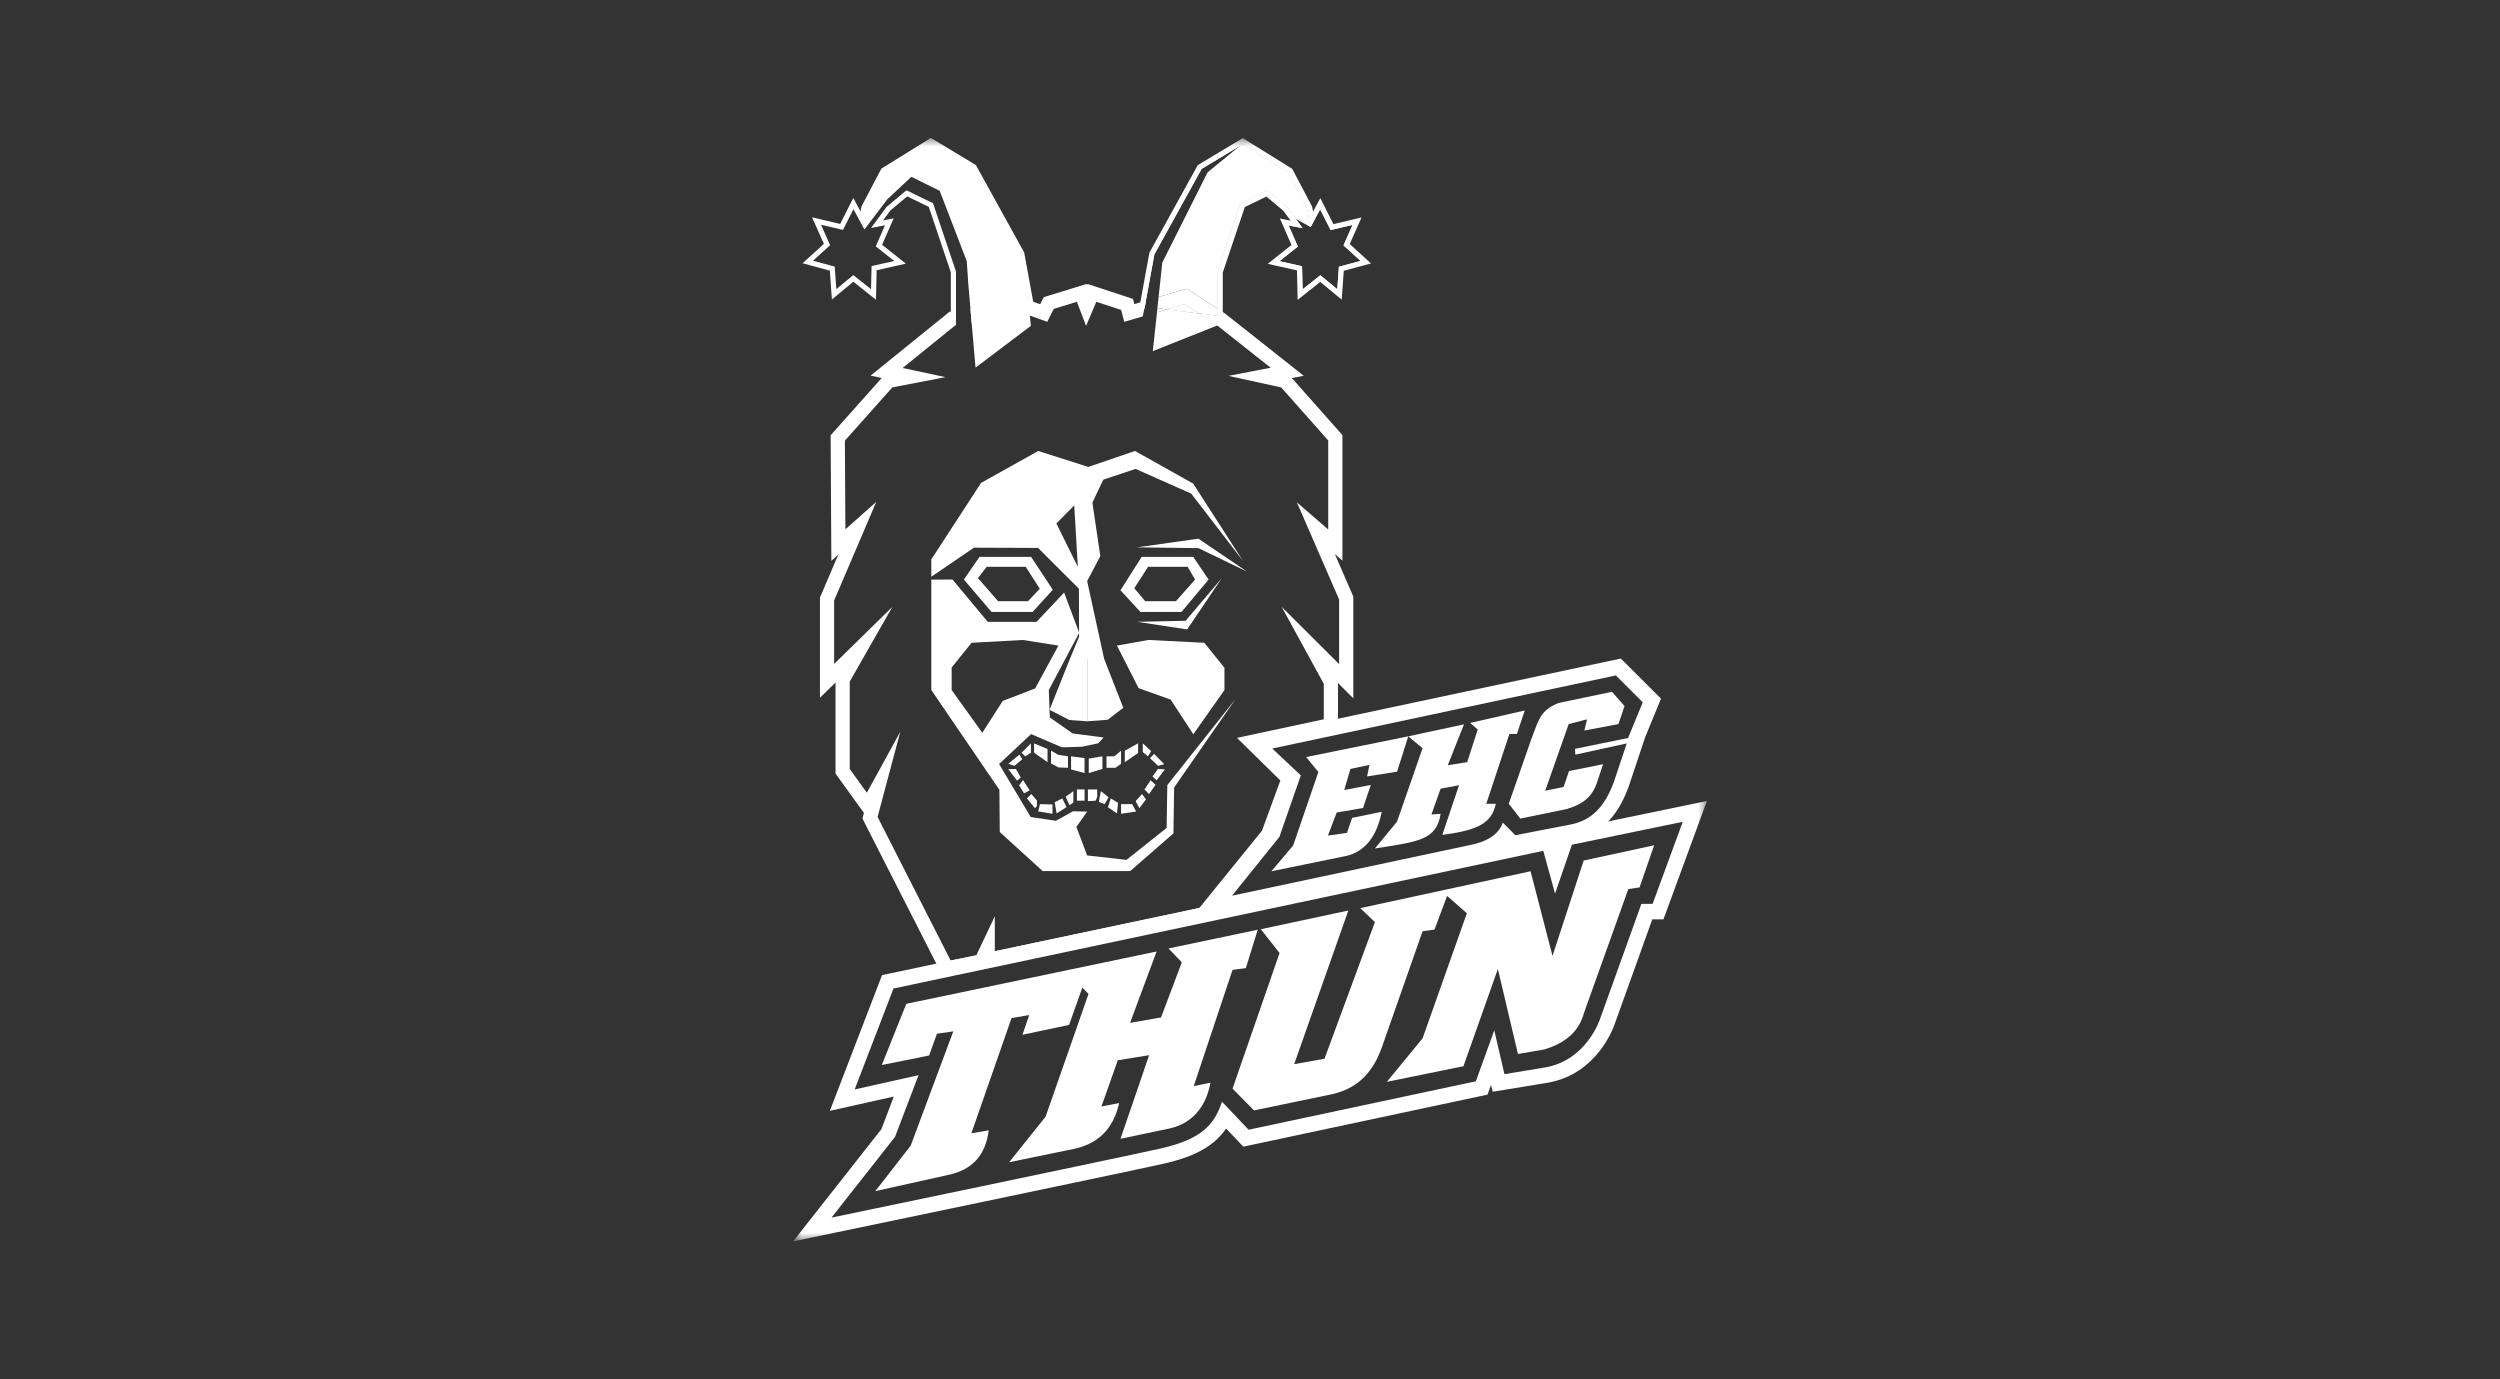 <svg width="145" height="80" viewBox="0 0 145 80" fill="none" xmlns="http://www.w3.org/2000/svg">
<rect x="0" y="0" width="145" height="80" fill="#333333" stroke="none"/>
<mask id="mask0_598_4116" style="mask-type:luminance" maskUnits="userSpaceOnUse" x="46" y="8" width="53" height="64">
<path d="M99 8H46V72H99V8Z" fill="white"/>
</mask>
<g mask="url(#mask0_598_4116)">
<path d="M66.301 17.488L66.14 17.535L65.791 17.638L65.713 17.336L65.285 17.195L63.843 16.722L63.121 16.486H63.033L62.955 16.49L62.216 16.718L60.873 17.132L60.537 17.235L60.38 17.55L60.331 17.645L60.032 17.538L59.923 17.499L59.845 17.47L59.647 17.496L59.635 17.497L59.619 17.5L56.286 17.93L56.357 18.75L59.73 18.314L59.754 18.311L60.741 18.666L61.116 17.917L62.459 17.503L62.993 18.903L63.585 17.503L65.027 17.977L65.205 18.666L66.281 18.351L66.367 17.928L66.396 17.781L66.426 17.634L66.461 17.441L66.301 17.488ZM78.425 34.447L77.421 32.135L77.861 32.517V25.236L77.654 25.003L74.929 21.928L75.616 21.795L74.211 20.683L71.07 18.199L71.039 18.175L71.007 18.154L70.921 18.099L70.771 18.002L70.727 17.974L70.622 17.905V18.163L70.617 18.314L69.526 18.176L70.558 18.844L70.6 18.877V18.877L70.605 18.881L73.698 21.328L71.249 21.801L74.311 22.471L77.037 25.547V30.712L75.219 29.135L77.669 34.773V38.519L74.336 35.197L76.78 39.663V41.718L71.743 42.797L74.261 45.267L73.195 48.18L69.55 52.675L57.699 55.173V53.148L56.618 55.425L55.136 55.706L50.899 47.381L52.217 42.443L50.277 45.977L49.285 44.602V39.53L51.758 35.197L48.38 38.51V34.828L50.825 29.106L49.032 30.702L49.003 25.557L51.758 22.467L54.84 21.875L52.351 21.343L55.403 18.873L55.443 18.868L55.447 18.455V18.038L55.147 18.077L55.065 18.088L54.884 18.234L51.832 20.704L50.494 21.787L51.139 21.924L48.387 25.01L48.177 25.246L48.179 25.562L48.208 30.707L48.219 32.529L48.619 32.173L47.623 34.505L47.557 34.66V40.47L48.461 39.584V44.867L48.616 45.083L49.608 46.457L50.108 47.15L50.103 47.17L50.022 47.473L50.164 47.754L54.401 56.079L54.681 56.629L55.29 56.514L56.771 56.233L57.182 56.155L57.2 56.12L57.869 55.979L69.721 53.48L70.007 53.419L70.191 53.192L73.835 48.697L73.922 48.591L73.969 48.462L75.035 45.549L75.218 45.052L74.839 44.681L73.411 43.281L76.953 42.522L77.604 42.383V39.617L78.492 40.502V34.603L78.425 34.447Z" fill="white"/>
<path d="M97.6 47.663L95.852 52.424H95.2L92.8 59.107C92.8 59.107 92.03 61.502 89.6 61.916L87.259 62.301L86.667 59.758L85.6 62.715L72.419 65.524C72.419 65.524 71.308 64.354 70.875 63.898C70.43 65.258 69.66 66.086 67.289 66.618C64.919 67.151 48.228 70.621 48.228 70.621L51.912 65.938L53.275 62.36L49.571 63.188L51.823 57.333L89.511 49.348L90.193 51.832L91.171 48.993L97.6 47.663ZM99 46.456L97.418 46.784L90.988 48.115L90.487 48.218L90.321 48.702L90.29 48.79L90.154 48.295L89.325 48.471L51.636 56.455L51.159 56.556L50.984 57.011L48.732 62.867L48.131 64.429L49.768 64.063L51.841 63.6L51.121 65.492L47.521 70.067L46 72L48.411 71.499C48.578 71.464 65.137 68.022 67.487 67.494C69.29 67.089 70.41 66.479 71.115 65.455L71.767 66.141L72.114 66.507L72.607 66.401L85.788 63.592L86.277 63.488L86.446 63.019L86.481 62.921L86.575 63.322L87.406 63.186L89.746 62.801L89.749 62.801L89.752 62.801C92.592 62.317 93.556 59.675 93.65 59.401L95.833 53.321H96.48L96.696 52.732L98.444 47.971L99 46.457L99 46.456Z" fill="white"/>
<path d="M93.719 39.175L95.28 40.733L94.43 42.803L91.349 43.433L91.369 43.769L94.351 43.118L93.601 45.365C93.065 46.807 92.3 47.599 91.053 47.83L87.892 48.441L87.161 47.712C86.933 48.374 86.292 48.827 85.166 49.033L71.458 51.95L74.204 48.54L75.448 44.971L73.789 43.414L93.719 39.175ZM94.01 38.196L93.532 38.298L73.602 42.536L71.923 42.893L73.173 44.067L74.408 45.226L73.406 48.099L70.757 51.389L69.176 53.353L71.646 52.828L85.341 49.913C86.16 49.761 86.804 49.485 87.27 49.088L87.594 49.413L88.063 49.322L91.221 48.711C92.757 48.425 93.781 47.461 94.443 45.678L94.449 45.663L94.454 45.649L95.204 43.402L95.415 42.77L96.112 41.072L96.338 40.52L95.915 40.098L94.355 38.541L94.01 38.196Z" fill="white"/>
<path d="M68.7 17.642L69.525 18.176L67.674 17.942L68.7 17.642Z" fill="white"/>
<path d="M79.219 15.205L77.798 15.589L77.692 17.079L76.578 16.158L75.408 17.088L75.372 15.563L73.87 15.225L75.091 14.254L74.49 12.876L75.183 13.011L75.203 13.015L74.544 12.118L73.475 11.223L73.467 11.227L72.078 11.903L70.772 15.783V18.333L70.735 18.329L70.618 18.314L70.623 18.163V15.759L71.956 11.796L73.497 11.047L74.655 12.015L75.49 13.151L75.551 13.235L74.741 13.077L75.275 14.299L74.207 15.147L75.519 15.443L75.551 16.784L76.58 15.966L77.563 16.779L77.657 15.472L78.916 15.133L77.924 14.231L78.452 13.043L77.177 13.343L76.57 12.141L76.016 13.174L75.996 13.063L75.82 12.087L74.723 10.002L72.079 8.36L71.927 8.452L69.694 9.795L66.954 14.755L66.462 17.441L66.427 17.634L66.397 17.781L66.252 17.763L66.302 17.488L66.811 14.705L69.582 9.687L72.08 8.185L72.178 8.246L74.793 9.869L74.837 9.896L75.963 12.037L76.02 12.357L76.061 12.58L76.087 12.724L76.575 11.817L77.259 13.171L78.712 12.828L78.104 14.193L79.219 15.205Z" fill="white"/>
<path d="M56.288 17.93L56.358 18.75L56.581 21.322L59.791 18.9L59.731 18.314L59.691 17.919L59.636 17.497L59.273 14.677L56.502 9.649L53.955 8.126L51.303 9.694L50.137 11.794L50.055 13.164L50.137 13.309L51.466 11.557L52.858 10.255L54.503 11.069L56.073 15.15L56.16 16.46L56.288 17.93Z" fill="white"/>
<path d="M70.602 18.877V18.877L66.863 20.366L67.106 18.11L67.139 18.101L67.678 17.942L69.529 18.176L70.561 18.844L70.602 18.877Z" fill="white"/>
<path d="M70.623 17.905V18.163L70.619 18.314L69.528 18.176L68.703 17.642L67.677 17.942L67.159 17.877L67.131 17.873L67.2 17.224L67.223 17.218L68.471 16.852L68.834 16.746L69.151 16.952L70.623 17.905Z" fill="white"/>
<path d="M67.677 17.942L67.138 18.102L67.106 18.111L67.131 17.873L67.159 17.877L67.677 17.942Z" fill="white"/>
<path d="M68.7 17.642L69.525 18.176L67.674 17.942L68.7 17.642Z" fill="white"/>
<path d="M76.015 13.174L75.148 12.687L75.489 13.151L74.654 12.015L73.496 11.047L71.955 11.796L70.622 15.759V17.905L69.15 16.952L68.833 16.746L68.47 16.852L67.222 17.218L67.199 17.224L67.414 15.229L70.041 9.994L71.926 8.452L72.079 8.36L74.723 10.002L75.819 12.087L76.015 13.174Z" fill="white"/>
<path d="M74.654 12.015L75.489 13.151L75.247 13.088L75.183 13.011L74.566 12.282L73.466 11.227L73.433 11.195L71.951 11.883L70.684 15.816L70.728 17.974L70.735 18.329L70.743 18.721L70.601 18.876V18.877L70.559 18.844L69.527 18.176L70.618 18.314L70.622 18.163V15.759L71.956 11.796L73.496 11.047L74.654 12.015Z" fill="white"/>
<path d="M76.075 12.469L76.06 12.58L75.995 13.063L75.819 12.087L74.722 10.002L72.078 8.36L71.926 8.452L72.177 8.246L72.233 8.2L74.732 9.748L74.792 9.869L76.019 12.357L76.075 12.469Z" fill="white"/>
<path d="M67.704 45.535L67.665 48.02L65.334 49.873L63.055 49.616L62.43 47.961L63.055 47.073L62.233 47.054L61.245 47.605L59.783 47.389L57.946 44.313L59.804 42.578L61.601 43.347L62.767 43.308L63.694 43.111L64.01 42.776L62.213 42.539L60.89 41.613L60.83 40.023L62.593 36.703L61.719 34.367L60.12 36.067H57.29L55.245 33.613L54.016 33.618V40.023L57.966 45.812L57.986 48.257L60.475 50.523H65.551L68.06 48.335L68.099 45.674L71.674 40.528L67.704 45.535ZM55.196 40.023V38.715L56.352 37.281L59.33 37.118L61.388 37.444L60.04 39.928L58.159 40.653L56.974 42.501L55.196 40.023Z" fill="white"/>
<path d="M69.205 28.049L65.828 26.156L63.121 27.082L60.218 26.156L56.9 28.009L54.016 32.445V33.452L56.489 31.765L60.208 31.78L62.578 34.145L62.588 36.926L62.055 38.213H64.04L63.055 33.703L63.818 32.254L63.359 29.149L63.995 27.818L65.863 27.197L69.092 28.631L72.094 32.535L69.205 28.049ZM61.27 30.362L62.306 29.311L62.514 32.875L61.27 30.362Z" fill="white"/>
<path d="M72.322 33.151L69.507 31.243L65.951 31.746L69.507 31.791L72.322 33.151Z" fill="white"/>
<path d="M70.865 33.532L68.766 36.005L65.951 36.064L68.855 36.507L70.865 33.532Z" fill="white"/>
<path d="M64.781 37.444L66.603 37.118L69.848 37.281L71.018 38.73V40.023L69.211 42.59L67.9 40.578L66.04 39.913L64.781 37.444Z" fill="white"/>
<path d="M63.055 37.237L62.055 38.213L60.873 41.171L62.025 41.761L63.055 41.835V37.237Z" fill="white"/>
<path d="M63.055 37.237L64.04 38.213L65.151 41.052L64.248 41.746L63.055 41.835V37.237Z" fill="white"/>
<path d="M59.938 17.571L59.925 17.499L59.412 14.692L59.403 14.644L59.379 14.601L56.639 9.641L56.6 9.57L56.531 9.529L54.146 8.094L53.989 8L53.833 8.096L51.189 9.738L51.12 9.781L51.081 9.853L49.985 11.938L49.964 11.978L49.956 12.024L49.912 12.265L49.764 11.99L49.492 11.483L49.232 11.996L48.731 12.988L47.687 12.742L47.099 12.603L47.345 13.154L47.785 14.145L46.953 14.902L46.549 15.269L47.076 15.411L48.13 15.696L48.209 16.79L48.251 17.37L48.698 16.999L49.494 16.341L50.333 17.008L50.805 17.382L50.819 16.781L50.846 15.673L51.929 15.429L52.538 15.292L52.05 14.903L51.162 14.198L51.604 13.187L51.832 12.665L51.273 12.774L51.215 12.785L51.636 12.212L52.618 11.391L53.871 12L55.148 15.797V18.493L55.448 18.455V15.749L54.115 11.786L52.574 11.037L51.416 12.005L50.52 13.225L51.329 13.068L50.796 14.29L51.863 15.137L50.552 15.433L50.52 16.774L49.49 15.956L48.507 16.769L48.414 15.463L47.155 15.122L48.147 14.221L47.618 13.033L48.892 13.334L49.5 12.131L50.055 13.164L50.251 12.077L51.347 9.992L53.991 8.351L56.377 9.785L59.117 14.746L59.62 17.5L59.643 17.624L59.691 17.919L59.995 17.881L59.938 17.571Z" fill="white"/>
<path d="M79.116 14.912L78.284 14.155L78.724 13.164L78.969 12.613L78.381 12.752L77.337 12.998L76.836 12.006L76.577 11.492L76.305 11.999L76.157 12.275L76.113 12.034L76.105 11.988L76.084 11.948L74.987 9.863L74.95 9.791L74.88 9.748L72.236 8.107L72.08 8.01L71.923 8.105L69.537 9.538L69.469 9.58L69.43 9.651L66.689 14.611L66.666 14.654L66.657 14.702L66.139 17.535L66.131 17.58L66.074 17.891L66.366 17.928L66.395 17.781L66.426 17.634L66.461 17.441L66.952 14.755L69.692 9.795L71.925 8.452L72.078 8.36L74.722 10.002L75.818 12.087L75.994 13.063L76.014 13.174L76.569 12.141L77.176 13.343L78.45 13.043L77.922 14.231L78.915 15.133L77.656 15.472L77.562 16.779L76.578 15.966L75.549 16.784L75.517 15.443L74.206 15.147L75.273 14.3L74.739 13.077L75.549 13.235L75.488 13.151L74.653 12.015L73.495 11.047L71.954 11.796L70.621 15.759V18.163L70.617 18.314L70.6 18.876V18.886L70.605 18.881L70.921 18.546V15.807L72.199 12.01L73.452 11.4L74.433 12.221L74.854 12.795L74.797 12.784L74.237 12.675L74.465 13.197L74.906 14.209L74.019 14.913L73.531 15.302L74.14 15.439L75.223 15.683L75.25 16.791L75.264 17.393L75.736 17.017L76.575 16.351L77.37 17.009L77.819 17.38L77.861 16.8L77.939 15.706L78.993 15.421L79.52 15.279L79.116 14.912Z" fill="white"/>
<path d="M69.21 32.298H66.217L64.988 34.235L66.143 35.492H68.529L70.099 33.613L69.21 32.298ZM68.203 34.871H66.425L65.788 34.117L66.588 32.875H68.884L69.314 33.613L68.203 34.871Z" fill="white"/>
<path d="M59.803 32.298H56.81L55.906 33.613L57.507 35.492H59.892L61.062 34.205L59.803 32.298ZM59.625 34.871H57.892L56.721 33.532L57.225 32.875H59.492L60.306 34.146L59.625 34.871Z" fill="white"/>
<path d="M62.903 43.97V44.837L62.123 44.63V43.866L62.903 43.97Z" fill="white"/>
<path d="M61.942 43.866V44.531L61.389 44.511L60.959 44.28V43.541L61.389 43.782L61.942 43.866Z" fill="white"/>
<path d="M60.757 43.442L59.977 43.117V43.659L60.757 44.206V43.442Z" fill="white"/>
<path d="M59.793 43.117V43.661L59.462 43.866L59.25 43.661L59.793 43.117Z" fill="white"/>
<path d="M59.128 43.767L59.296 44.036L58.837 44.418L58.477 44.3L59.128 43.767Z" fill="white"/>
<path d="M58.477 44.605H58.926L59.207 45.098L58.985 45.276L58.477 44.605Z" fill="white"/>
<path d="M59.337 45.243L59.109 45.549L59.391 46.013L59.722 45.84L59.337 45.243Z" fill="white"/>
<path d="M59.559 46.303L59.82 46.052L60.141 46.431V46.752L60.028 46.88L59.559 46.303Z" fill="white"/>
<path d="M60.319 46.639L60.215 47.062L61.044 47.2V46.658L60.319 46.639Z" fill="white"/>
<path d="M61.17 46.53L61.283 47.176L61.861 46.811L61.614 46.308L61.17 46.53Z" fill="white"/>
<path d="M61.809 46.21L62.253 45.885V46.542L62.031 46.705L61.809 46.21Z" fill="white"/>
<path d="M62.905 45.788H62.461V46.439H62.905V45.788Z" fill="white"/>
<path d="M63.098 45.788H63.638V46.217L63.55 46.439L63.098 46.466V45.788Z" fill="white"/>
<path d="M63.851 45.885L64.295 46.243L64.073 46.639L63.732 46.513L63.851 45.885Z" fill="white"/>
<path d="M64.423 46.308L64.845 46.564L64.786 47.176L64.26 46.823L64.423 46.308Z" fill="white"/>
<path d="M65.022 47.2L65.896 47.067L65.666 46.639H65.022V47.2Z" fill="white"/>
<path d="M65.867 46.466L66.082 46.875L66.467 46.365L66.237 46.054L65.867 46.466Z" fill="white"/>
<path d="M66.379 45.788L66.646 46.054L67.023 45.514L66.734 45.256L66.379 45.788Z" fill="white"/>
<path d="M66.846 45.034L67.083 45.256L67.564 44.627L67.164 44.598L66.846 45.034Z" fill="white"/>
<path d="M67.527 44.324L67.171 44.42L66.701 43.977L66.935 43.725L67.527 44.324Z" fill="white"/>
<path d="M66.763 43.563L66.585 43.866L66.281 43.622V43.112L66.763 43.563Z" fill="white"/>
<path d="M66.009 43.112V43.674L65.238 44.206V43.541L66.009 43.112Z" fill="white"/>
<path d="M65.022 43.541V44.302L64.696 44.531H64.178V43.866H64.629L65.022 43.541Z" fill="white"/>
<path d="M63.941 43.866V44.598L63.148 44.837V43.999L63.941 43.866Z" fill="white"/>
<path d="M75.755 43.909L81.681 42.706L81.029 44.757L79.291 45.033L79.429 44.362L78.323 44.599L77.967 45.822L79.508 45.526L79.054 46.867L77.53 47.123L77.019 48.463L78.125 48.306L78.421 47.438L80.14 47.083C79.858 48.515 79.185 49.34 78.165 49.626L73.74 50.534L75.004 49.035L76.466 44.777L75.755 43.909H75.755Z" fill="white"/>
<path d="M81.68 42.706L82.509 43.397L81.028 47.655L79.744 49.212C82.233 48.818 83.319 48.739 83.556 47.202L83.023 47.241L83.556 45.742L84.623 45.545L83.655 48.424C85.749 48.148 86.513 47.742 86.756 46.62H86.203L87.546 42.569H87.981L88.435 41.208L85.267 41.93L85.709 42.312L85.097 44.205L83.971 44.382L84.912 42.012L81.68 42.706Z" fill="white"/>
<path d="M91.893 42.371L93.868 41.997L94.224 40.952L93.493 40.124L90.392 40.774C89.345 41.208 89.266 41.681 88.812 42.884L87.508 46.62L88.18 47.477L90.866 46.925C91.893 46.62 92.414 46.154 92.683 45.21L92.979 44.323L91.004 44.718L90.688 45.644L89.621 45.861L90.984 41.997L92.051 41.721L91.893 42.371Z" fill="white"/>
<path d="M95.942 49.025L91.853 49.912L90.046 55.443L88.772 50.533L78.895 52.672L79.745 53.481L76.821 61.406L75.063 61.722L78.204 52.81L73.128 53.895L74.214 55.275L71.488 63.141L72.733 64.403L77.296 63.456C78.846 63.092 79.699 62.095 80.199 60.598L82.51 54.013L83.202 53.914L83.932 51.963L85.078 52.968L82.51 60.223L80.436 62.747L84.88 61.84L86.876 56.201L88.041 61.13L89.542 60.874C90.794 60.513 91.59 59.816 91.873 58.745L94.441 51.568L95.093 51.47L95.942 49.025L95.942 49.025Z" fill="white"/>
<path d="M72.95 53.924L72.258 56.152L71.488 56.251L69.236 62.993L70.204 62.796C69.972 64.119 69.217 65.122 67.893 65.438L64.989 66.049L66.649 61.199L64.832 61.495L63.883 64.176L64.91 63.979C64.586 65.441 63.724 66.308 62.362 66.621L58.53 67.409L60.644 64.768L63.133 57.651L62.777 57.276L62.007 59.445L59.301 60.016L59.696 58.873L58.669 59.05L56.338 65.734L57.345 65.556C57.172 66.99 56.401 67.818 55.113 68.119L50.768 69.085L52.822 66.444L55.291 59.819L54.343 59.957L53.889 61.219L51.143 61.771L52.565 58.222L67.084 55.186L65.543 59.326L67.34 59.011L68.545 55.817L67.775 55.009L72.95 53.924Z" fill="white"/>
</g>
</svg>
